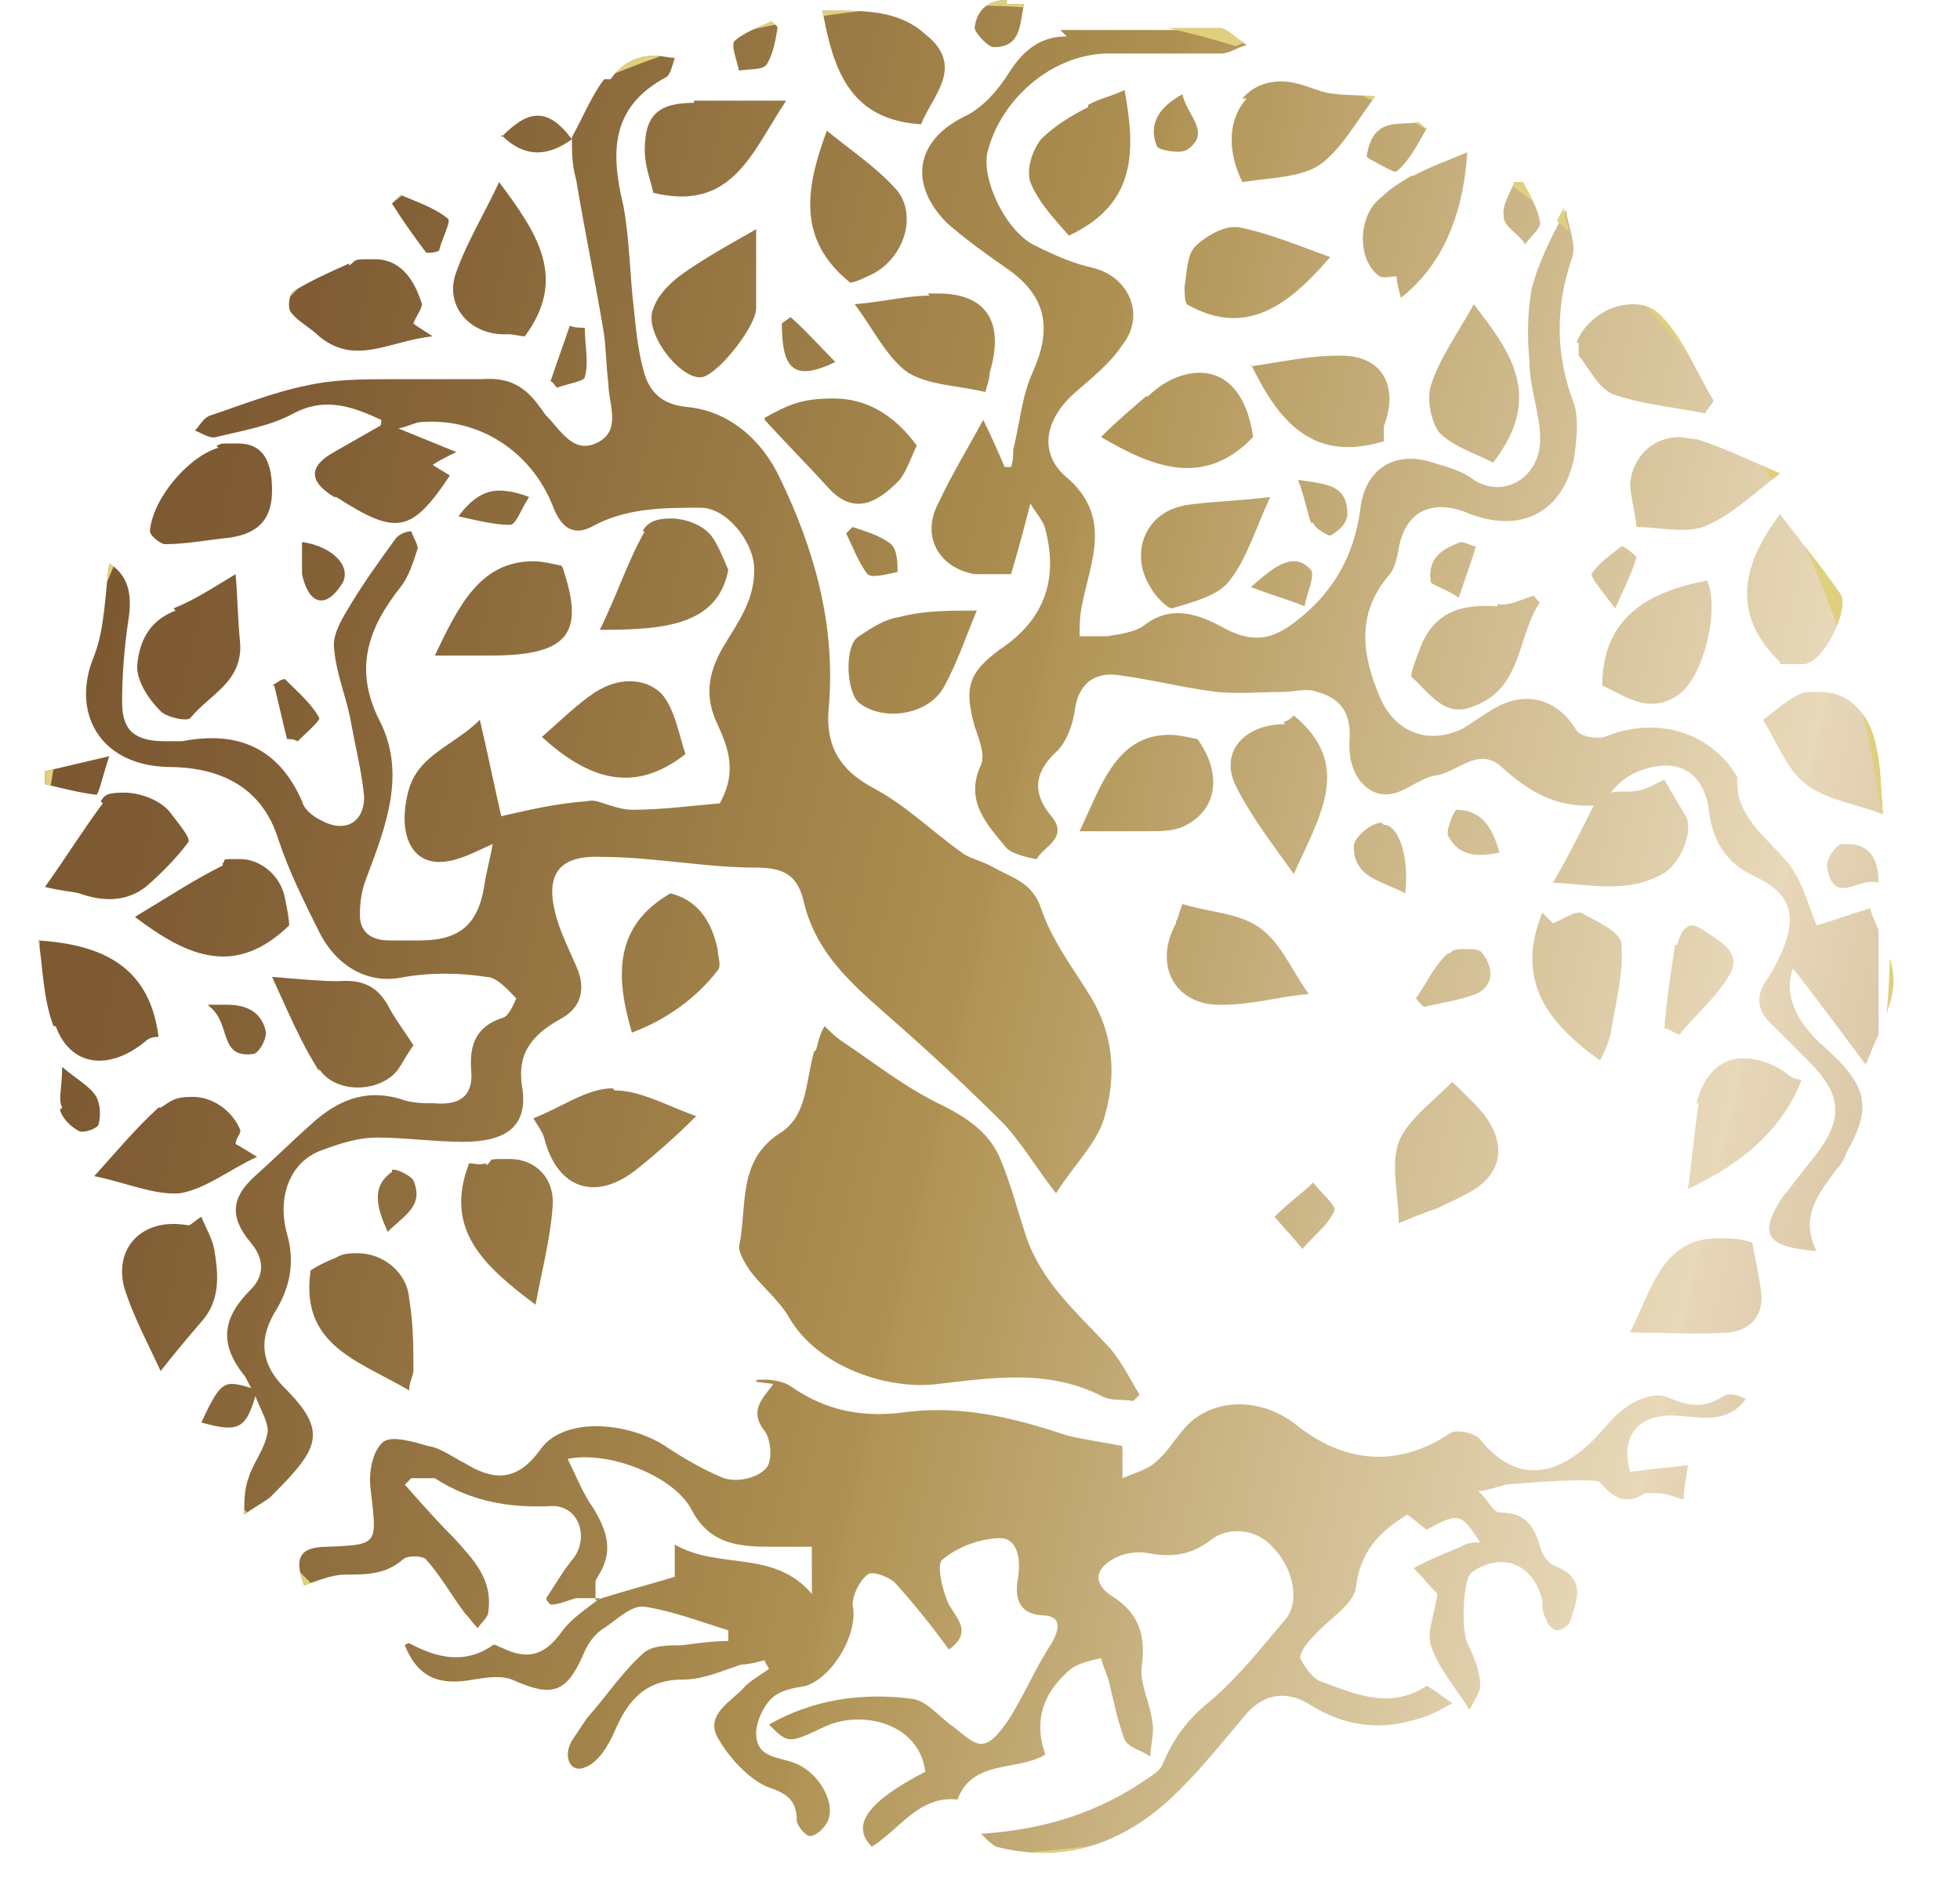 <?xml version="1.0" encoding="UTF-8"?>
<svg id="Ebene_1" xmlns="http://www.w3.org/2000/svg" xmlns:xlink="http://www.w3.org/1999/xlink" version="1.1" viewBox="0 0 91.5 88.3">
  <!-- Generator: Adobe Illustrator 29.2.1, SVG Export Plug-In . SVG Version: 2.1.0 Build 116)  -->
  <defs>
    <style>
      .st0, .st1 {
        fill: none;
      }

      .st2 {
        fill: url(#Unbenannter_Verlauf);
      }

      .st3 {
        clip-path: url(#clippath-1);
      }

      .st1 {
        stroke: #e0d07e;
        stroke-miterlimit: 10;
        stroke-width: 1.1px;
      }

      .st4 {
        clip-path: url(#clippath);
      }
    </style>
    <clipPath id="clippath">
      <path class="st0" d="M9.4,66.4c1.8.5,2.1.3,2.6-1.5-.5-.2-.9-.3-1.2-.3-.5,0-.8.5-1.4,1.8M27.9,73.6c.8-1.2.4-2.2-.2-3.2-.5-.7-.8-1.5-1.2-2.3,1.9-.4,5,.8,5.8,2.4.9,1.7,2.4,1.7,3.9,1.7.6,0,1.1,0,1.7,0v2.2c-1.8-2.1-4.3-1.1-6.4-2.3v1.5c-1.3.4-2.5.7-3.7,1.1,0-.3,0-.7,0-.9M36.1,64.6c-.4.6-1.2,1.2-.4,2.2.3.4.4,1.5,0,1.8-.4.4-1.3.6-1.9.4-1-.4-2-1-2.9-1.6-1.9-1.1-4.7-1.2-5.7.3-1.1,1.5-2.2,1.4-3.5.6-.6-.3-1.1-.7-1.7-.8-.7-.2-1.7-.5-2.1-.2-.5.4-.7,1.4-.6,2.2.3,2.6.4,2.6-2,2.7-1.3,0-1.6.5-1.1,1.8.6-.2,1.3-.5,1.9-.5,1,0,1.9,0,2.7-.7.2-.2.9-.2,1.1,0,.7.8,1.2,1.7,1.8,2.5.2.2.4.5.6.7.2-.3.5-.5.5-.8.2-1.5-.7-2.4-1.6-3.4-.8-.8-1.6-1.7-2.3-2.5.1-.1.2-.2.3-.3.1,0,.2,0,.4,0,.3,0,.5,0,.7,0,1.7,1.1,3.5,1.4,5.5,1.3,1.2,0,1.7,1.4,1,2.4-.5.6-.9,1.3-1.3,1.9,0,.1.1.2.2.3.4,0,.8-.2,1.2-.3.4,0,.7,0,1.1,0-.6.5-1.3.9-1.8,1.6-.8,1.1-1.6,1.3-2.8.7-.1,0-.3-.2-.4-.1-1.3.9-2.6.6-3.9-.1,0,0-.1,0-.2.1.6,1.5,1.6,1.9,3.2,1.6.6-.1,1.3-.2,1.8,0,1.8.8,2.5.7,3.3-1.1.2-.5.5-1,1-1.3.6-.4,1.3-1.1,1.9-1,1.3.2,2.6.7,3.9,1.1,0,.2,0,.3,0,.5-.7,0-1.4.1-2.2.2-.6,0-1.4,0-1.8.4-1,.9-1.7,2-2.6,3-.2.3-.4.6-.6.9-.6.8-.2,1.7.5,1.4.6-.2,1.1-1,1.4-1.7.6-1.4,1.4-2.4,3.2-2.4.9,0,1.8-.4,2.7-.7.3,0,.7-.1,1.1-.2,0,.1.1.2.2.4-.4.3-.8.5-1.1.8-.6.7-1.9,1.3-1.3,2.4.5.9,1.4,1.9,2.3,2.3.9.3,1.4.6,1.4,1.6,0,.2.4.7.6.7.3,0,.6-.3.8-.6.5-.9-.4-2.4-1.5-2.8-.7-.3-1.8-.2-1.8-1.4,0-.5.3-1.2.7-1.6.4-.4,1-.5,1.6-.6,1.3-.4,2.5-2.5,2.2-3.8,0-.4.3-1.1.7-1.4.2-.2,1,.1,1.3.4.9,1,1.7,2,2.5,3.1,1.1-.8.4-1.4,0-2.1-.3-.6-.6-1.9-.3-2.1.7-.6,1.8-1,2.7-1,.8,0,1,1,.8,2-.1.7,0,1.5,1.1,1.6.8,0,1,.4.5,1.3-.8,1.2-1.3,2.5-2.1,3.7-.3.4-.7,1-1.2,1-.4,0-.9-.5-1.3-.8-.6-.4-1.2-1.2-1.9-1.3-2.3-.3-4.6,0-6.7,1.2.9.9.9.9,2.6.1,1.7-.8,4.4-.2,4.7,2.1-2.7,1.4-3.5,2.5-2.5,3.5,1.3-.8,2.2-2.4,4-2.2.7-1.9,2.8-1.3,4.1-2.1-.6-1.7,0-3,1.2-4,.4-.3,1-.4,1.4-.5.1.4.3.8.4,1.2.2.9.4,1.8.7,2.6.2.4.8.5,1.2.8,0-.5.2-1.1.1-1.6-.1-.9-.6-1.8-.5-2.6.2-1.4-.1-2.5-1.4-3.3-.9-.6-.8-1.3.2-1.8.4-.2,1-.3,1.5-.2,1.1.2,2,.1,2.9-.6.9-.7,2.2-.5,2.9.3,1,1,1.3,2.6.6,3.4-1.1,1.3-2.2,2.7-3.5,3.8-1,.8-1.7,1.7-2.2,2.9-.1.3-.4.5-.7.7-2.3,1.6-4.8,2.4-7.8,2.6.3.3.5.5.7.6,3.1.8,5.8-.1,8.1-2.2,1.3-1.2,2.4-2.6,3.5-3.9.9-1.1,2-1.2,3.1-.5,1.6,1,3.3,1.2,5.1.6.4-.1.8-.3,1.5-.7-.6-.4-1.1-.8-1.2-.8-1.7,1.1-3.3.4-4.9-.2-.4-.1-.8-.7-1-1.1,0-.3.3-.7.6-1,.7-.8,1.9-1.5,2-2.3.2-1.7,1.1-2.6,2.4-3.4.3.2.6.5.9.7,1.5-.8,1.6-.8,2.5.6-.3,0-.6,0-.9.2-.7.3-1.5.6-2.2,1,.4.4.8.9,1.1,1.2-.1.9-.5,1.7-.3,2.4.3,1,1.1,1.9,1.8,3,.2-.4.5-.8.5-1.1,0-.7-.3-1.4-.6-2-.3-.7-.2-3,.2-3.3,1.4-1,2.9-.4,3.3,1.3,0,.3,0,.6.2.9,0,.2.3.5.5.5.2,0,.5-.2.6-.4.3-1,.8-2-.7-2.6-.3-.1-.6-.5-.7-.9-.3-1-.7-1.6-1.9-1.6-.3,0-.6-.7-1-1,.4,0,.9-.2,1.3-.3,1.2-.1,2.4-.2,3.5-.2.3,0,.8,0,.9.1.6.7,1.2,1.1,2.1.5.1,0,.4,0,.6,0,.4,0,.8.2,1.2.3,0-.5.1-.9.2-1.6-1,.1-1.9.2-2.7.3-.5-1.8.5-2.8,2.4-2.6,1.1.1,2.2.3,3-.8-.4-.2-.8-.3-1.1-.1-.9.6-1.7.4-2.6,0-.5-.2-1.4.1-1.9.5-.6.4-1,1-1.5,1.5-1.6,1.6-3.5,2.2-5.3,0-.2-.3-1.1-.5-1.4-.3-2.7,1.8-5.2,1.2-7.2-.4-1.4-1.1-3.3-1.3-4.7-.3-.7.5-1.1,1.4-1.8,2-.4.4-.9.5-1.6.8v-1.5c-1-.2-1.8-.3-2.6-.5-2.4-.8-4.8-1.4-7.4-1.1-2,.3-3.8,0-5.5-1.2-.3-.2-.8-.3-1.2-.3s-.4,0-.4.1M15.7,58.7c-.5.2-.9.4-1.2.6-.5,3.5,2.2,4.2,4.6,5.6,0-.4.2-.7.2-.9,0-1.1,0-2.2-.2-3.4-.1-1.2-1.2-2.1-2.4-2.1-.3,0-.7,0-1,.2M76.1,62.2c1.6,0,3.1.1,4.6,0,1-.1,1.7-.8,1.5-2-.1-.8-.3-1.6-.4-2.2-.6-.2-1.1-.2-1.6-.2-2.6,0-3.1,2.4-4.1,4.4M8.8,57.2c-2.1-.4-3.5,1-3,2.9.4,1.3,1.1,2.6,1.7,3.9.7-.9,1.3-1.6,1.9-2.3.9-1,.8-2.2.6-3.4-.1-.5-.4-1-.6-1.5-.2.1-.5.4-.6.4M59.5,56.8c.6.7,1,1.1,1.3,1.5.5-.6,1.2-1.1,1.5-1.8.1-.2-.7-.9-1-1.3-.5.5-1.1.9-1.8,1.6M18.3,54.7c-1,.7-.7,1.7-.2,2.8.8-.8,1.7-1.2,1.2-2.4-.1-.2-.7-.5-.9-.5s0,0-.1,0M22.7,54.3c-.3.1-.6,0-.8,0-1.2,3.1.7,4.8,3.1,6.6.3-1.6.7-3.1.8-4.6.1-1.3-.8-2.2-2-2.2s-.7,0-1.1.3M7.4,51.7c-1.1,1-2,2.1-3,3.2,1.5.3,2.8.9,4,.8,1.2-.2,2.3-1.1,3.6-1.7-.5-.3-.8-.5-1-.6,0-.3.3-.5.2-.7-.4-.9-1.3-1.5-2.2-1.5s-1,.2-1.5.5M28.6,50.8c-1.2,0-2.4.9-3.7,1.4.3.5.4.6.5.9.6,2.4,2.4,3,4.3,1.5,1-.8,1.9-1.6,2.8-2.5-1.4-.5-2.6-1.2-3.8-1.2s0,0,0,0M65.3,53.3c-.4,1.1,0,2.5,0,3.8.7-.3,1.2-.5,1.8-.7.6-.3,1.1-.5,1.6-.8,1.2-.7,1.6-1.8.9-3.1-.4-.7-1-1.2-1.8-2-1,1-2.1,1.8-2.5,2.8M2.8,51.8c.1.4.5.8.9,1,.2.1.8-.1.9-.3.1-.4.1-.9-.1-1.3-.3-.5-.9-.8-1.6-1.4,0,1-.2,1.5,0,1.9M79.3,51.5c-.2,1.3-.3,2.6-.5,4q4.1-1.9,5.3-5.1c-.2,0-.5-.1-.7-.3-.7-.5-1.4-.7-2-.7-1.2,0-1.9.9-2.2,2.1M38,49.1c-.4,1.4-.3,3-1.6,3.8-2,1.3-1.5,3.4-1.9,5.3,0,.3.3.8.5,1.1.6.8,1.4,1.4,1.9,2.3,1.4,2.3,4.7,3.3,6.9,3,2.6-.3,5.2-.7,7.7.6.4.2.9.1,1.4.2,0,0,.2-.2.3-.3-.5-.8-.9-1.7-1.6-2.4-1.4-1.5-3-2.9-3.7-5-.4-1.2-.7-2.4-1.2-3.6-.5-1.2-1.5-1.9-2.7-2.5-1.7-.8-3.2-2-4.7-3-.3-.2-.6-.5-.8-.7-.2.3-.3.7-.4,1.1M9.8,47c1,.8.4,2.4,2,2.2.3,0,.7-.8.6-1.1-.2-.8-.8-1.2-1.8-1.2s-.6,0-.9,0M14.9,49.9c.8,1.2,2.9,1.1,3.7,0,.2-.3.4-.7.7-1.1-.3-.5-.7-1-1.1-1.7-.5-1-1.2-1.4-2.4-1.3-.9,0-1.8-.1-3.1-.2.7,1.5,1.3,3,2.2,4.4M67.6,44.5c-.6.5-1,1.4-1.5,2.1.1.1.2.3.4.4.8-.2,1.6-.3,2.4-.6.9-.4.8-1.3.3-1.9-.1-.2-.5-.2-.8-.2s-.6,0-.7.2M2.6,47.9c.7,1.9,2.5,2.1,4.2.7.2-.2.5-.2.6-.2-.4-3.2-2.5-4.3-5.6-4.5.2,1.2.2,2.7.7,4M78.2,44.1c-.2,1.3-.4,2.6-.5,3.9.2,0,.4.2.7.3.8-1,1.8-1.8,2.4-2.9.5-1-.6-1.5-1.3-2-.2-.1-.3-.2-.5-.2-.4,0-.6.5-.7.9M72.5,43.1c0,0-.3-.3-.5-.5-1.3,3.2.3,5.2,2.7,6.9.2-.4.4-.8.5-1.3.2-1.3.6-2.7.5-4.1,0-.6-1.2-1.1-1.9-1.5,0,0,0,0-.1,0-.3,0-.7.3-1.2.5M54.9,43.1c-1.1,2,0,3.9,2.2,3.8,1.4,0,2.7-.4,4-.5-.8-1.1-1.3-2.4-2.3-3.1-1-.7-2.3-.7-3.6-1.1-.2.5-.2.7-.3.8M29.5,48.2c1.6-.6,3-1.6,4-2.9.2-.2,0-.7,0-1-.3-1.4-1-2.3-2.2-2.6-2.6,1.5-2.6,3.8-1.8,6.5M10.4,40.4c-1.4.7-2.6,1.5-4.1,2.4,2.5,1.9,4.7,2.8,7.2.4,0-.3-.1-.8-.2-1.3-.2-1-1.1-1.8-2.1-1.8s-.6,0-.8.2M86,39.4c-.3,0-.8.8-.7,1.1.2,1.2.8,1,1.4.8.3-.1.7-.2,1-.1,0-1.3-.6-1.8-1.4-1.8s-.2,0-.2,0M64.5,38.4c-.5,0-1.3.7-1.3,1.1,0,1.5,1.3,1.6,2.4,2.2.2-1.7-.3-3.2-1-3.2s0,0,0,0M68,37.8c-.1,0-.5.9-.4,1.2.5,1,1.4,1,2.4.8-.3-1.1-.8-2-2-2s0,0,0,0M4.8,37.5c-.9,1.2-1.7,2.5-2.7,3.9.8.2,1.2.2,1.6.3,1.1.4,2.2.4,3.1-.3.7-.6,1.4-1.3,2-2.1.1-.2-.5-.9-.8-1.3-.4-.6-1.4-1-2.2-1s-.9.1-1.1.4M2.1,35.9c0,.2,0,.4,0,.7.8.2,1.6.4,2.4.5.1,0,.3-.9.6-1.8-1.3.3-2.1.5-3,.7M50.4,38.8c1.2,0,2.2,0,3.2,0,.6,0,1.3,0,1.8-.3,1.5-.8,1.6-2.5.5-4-.5-.1-.9-.2-1.3-.2-2.5,0-3.2,2.4-4.2,4.5M60,33.8c-1.9,0-3.1,1.3-2.3,2.9.7,1.4,1.7,2.7,2.7,4.1,1.2-2.7,2.8-5.1,0-7.4,0,0-.3.3-.5.3M84.3,32.3c-.7.2-1.3.8-2,1.3.7,1.1,1.1,2.3,2,3,.9.7,2.2.9,3.6,1.4-.1-1.3-.1-2.2-.3-3.1-.3-1.6-1.3-2.6-2.6-2.6s-.5,0-.7.1M27.8,32.3c-.9.6-1.7,1.4-2.5,2.1,2.3,2.1,4.4,2.6,6.7.8-.3-.9-.5-2.1-1.1-2.8-.4-.4-.9-.6-1.5-.6s-1.1.2-1.6.5M12.8,32c.2.8.4,1.7.6,2.5.2,0,.3,0,.5.1.4-.4,1.1-1,1-1.1-.4-.7-1-1.2-1.6-1.8-.2,0-.4.2-.6.3M42,28.8c-.7.1-1.3.5-1.9.9-.7.4-.6,2.6,0,3.1,1.1.9,3.3.6,4-.8.6-1.1,1-2.3,1.5-3.5-1.3,0-2.5,0-3.6.3M69.9,28.3c-1.6-.1-2.8.2-3.5,1.7-.2.5-.6,1.5-.5,1.6.8.7,1.5,1.9,2.8,1.4,2.4-.8,2.1-3.3,3.2-4.9-.1,0-.2-.2-.3-.3-.6.2-1.2.5-1.7.4M74.8,32c1.1.5,2.2,1.4,3.6.4,1.1-.8,1.9-3.9,1.3-5.3-2.7.5-4.9,1.7-4.9,4.9M8.2,28.5c-1.3.5-1.7,1.5-1.8,2.6,0,.7.5,1.5,1.1,2.1.3.3,1.3.5,1.4.3.9-1.1,2.5-1.7,2.3-3.6-.1-1-.1-1.9-.2-3.1-1,.6-1.9,1.2-2.9,1.6M20.2,30.6c1,0,1.8,0,2.7,0,3.6,0,4.4-1,3.4-4,0-.1-.1-.2-.1-.2-.5-.1-.9-.2-1.3-.2-2.5,0-3.5,2.1-4.6,4.4M58.4,27.4c1,.4,1.8.6,2.5.9.1-.6.5-1.4.3-1.7-.3-.3-.5-.4-.8-.4-.6,0-1.2.5-2,1.2M75.7,25.5c-.5.4-1.1.8-1.4,1.3,0,.2.5.8,1.1,1.6.5-1.1.8-1.7,1-2.4,0,0-.5-.5-.7-.5s0,0,0,0M68.2,25.3c-.8.3-1.6.7-1.4,1.9.3.2.7.3,1.3.7.3-.9.6-1.7.8-2.4-.2,0-.5-.2-.7-.2s0,0-.1,0M14.1,26.8c.3,1.4,1.1,1.7,1.9.4.4-.8-.5-1.7-1.9-1.9,0,.6,0,1.1,0,1.5M39.5,24.9c.3.6.6,1.4,1,1.9.2.2.9,0,1.4-.1,0-.4,0-1-.3-1.3-.5-.4-1.2-.6-1.8-.8-.1.1-.2.2-.3.3M30.1,24.8c-.8,1.4-1.3,3-2.1,4.6,3,0,5.5-.2,6-2.8-.3-.7-.5-1.2-.8-1.6-.4-.5-1.2-.8-1.9-.8s-1.1.2-1.3.6M83.1,31c.2,0,.4,0,.6,0,.2,0,.3,0,.5,0,.9,0,2.2-2.6,1.7-3.3-.9-1.3-1.9-2.5-2.8-3.7-1.9,2.5-2.2,4.8,0,6.9M55.3,23.6c-1.8.3-2.6,2.2-1.6,3.8.2.4.8,1,1,1,1-.3,2.2-.6,2.7-1.3.8-1,1.2-2.4,1.9-3.9-1.6.2-2.8.2-4.1.4M21.4,24.1c.9.2,1.7.4,2.4.4.3,0,.5-.7.9-1.3-.5-.2-1-.3-1.4-.3-.7,0-1.3.4-1.9,1.2M61.3,24.4c.1.3.7.6.8.6.4-.2.8-.6.8-1,0-1.4-1-1.4-2.3-1.6.3.8.4,1.4.6,2M10.2,20.9c-1.4.4-3.1,2.4-3.2,3.9,0,.2.5.6.7.6,1,0,2-.2,3-.3,1.4-.2,2-.9,2-2.2,0-1.5-.5-2.2-1.6-2.2s-.6,0-1,.1M64.6,20.6h0M76.1,22.5c0,.6.2,1.2.3,2.1,1,0,2.2.3,3.1,0,1.3-.5,2.4-1.6,3.6-2.5-1.4-.6-2.6-1.2-3.9-1.6-.3,0-.6-.1-.8-.1-1.2,0-2.2.9-2.3,2.2M35.7,19.6c1,1.1,2,2.1,3,3.2,1.2,1.3,2.3.6,3.2-.3.4-.4.6-1.1.9-1.7-1.1-1.5-2.4-2.2-3.9-2.2s-2.1.3-3.2.9M53.5,18.5c-.7.6-1.4,1.2-2.1,1.9,2.4,1.4,4.8,2.4,7.1,0-.3-2.1-1.3-3-2.5-3-.8,0-1.7.4-2.4,1.1M58.4,17c1.3,2.7,2.9,4.6,6.2,3.6,0,0,0-.2,0-.3,0-.1,0-.3,0-.4.7-1.8,0-3.3-2-3.3,0,0,0,0-.1,0-1.4,0-2.7.3-4.1.5M25.7,17.8c.1,0,.2.2.3.3.5-.2,1.3-.3,1.3-.5.2-.7,0-1.5,0-2.3-.2,0-.5,0-.7-.1-.3.9-.6,1.7-.9,2.6M36.5,15.1c0,2.2.6,2.7,2.5,1.8-.8-.8-1.4-1.5-2.1-2.1-.1.1-.3.2-.4.3M66.8,18c-.2.6,0,1.7.4,2.2.7.7,1.8,1,2.5,1.4,2.4-3.1.8-5.2-.9-7.4-.7,1.3-1.6,2.5-2,3.8M73.7,16c0,.2,0,.5,0,.6.5.6.9,1.5,1.6,1.8,1.4.5,2.9.6,4.3.9.1-.2.3-.4.4-.6-.8-1.3-1.4-2.9-2.5-4-.4-.4-.8-.5-1.3-.5-1,0-2.2.7-2.6,1.8M43.4,13.8c-1.1,0-2.2.3-3.5.4.9,1.2,1.5,2.5,2.5,3.2,1,.6,2.4.6,3.6.9.1-.4.2-.6.2-.9.7-2.3-.1-3.7-2.4-3.7s-.3,0-.5,0M16.3,12.3c-.9.4-1.8.8-2.6,1.3-.2.1-.3.8-.1,1,.3.4.9.7,1.3,1.1,1.7,1.4,3.3.2,5.3,0-.6-.4-.8-.5-.9-.6.1-.3.4-.7.4-.9-.4-1.3-1.1-2.1-2.2-2.1s-.8,0-1.2.3M31.7,12.9c-.5.4-1,.9-1.2,1.5-.5,1.1,1.3,3.4,2.3,3.2.8-.2,2.5-2.4,2.5-3.2,0-1.2,0-2.3,0-3.7-1.4.8-2.5,1.4-3.6,2.2M55.8,11.5c-.4.4-.4,1.3-.5,1.9,0,.3,0,.6.1.8,2.8,1.6,4.8,0,6.7-2.2-1.4-.5-2.8-1.1-4.3-1.4,0,0-.1,0-.2,0-.6,0-1.4.5-1.8.9M18.3,9.5c.5.8,1,1.5,1.6,2.3.2,0,.4,0,.6-.1.1-.5.6-1.4.4-1.5-.6-.5-1.5-.8-2.2-1.1-.1.1-.3.3-.4.4M21.3,12.7c-.6,1.6.7,3,2.4,2.9.3,0,.6.1.8.1,2-2.7.6-4.8-1.2-7.2-.7,1.5-1.5,2.8-2,4.2M70.7,8.5c-.2.5-.6,1.1-.5,1.6,0,.5.7.8,1,1.3.2-.3.7-.7.7-1-.1-.7-.5-1.3-.8-1.9-.1,0-.2,0-.4,0M65.9,8.2c-.5.3-1,.6-1.4,1-1.1.8-1.2,2.9-.1,3.7.2.1.5,0,.8,0,0,.3.1.6.2,1q2.8-2.2,3.1-6.8c-.9.4-1.8.7-2.5,1.1M39.6,13.2c.2,0,.5-.1.9-.3,1.7-.7,2.4-2.9,1.3-4.1-.9-1-2.1-1.8-3.2-2.7-1,2.7-1.4,5.1,1.1,7.1M63.9,7.4c.4.2,1.2.7,1.3.6.6-.5,1-1.3,1.4-2-.1,0-.2-.2-.4-.3-.9.2-2.1-.3-2.4,1.6M23.4,6.3c1.1,1.1,2.2,1,3.3.2-.6-.8-1.1-1.1-1.6-1.1s-1,.3-1.7,1M32.4,4.8c-1.7,0-2.3.6-2.3,2.2,0,.8.3,1.5.4,2,3.7.9,4.6-1.9,6.2-4.3-.9,0-1.8,0-2.7,0s-1.1,0-1.6,0M54,6.8c0,.2,1.1.4,1.4.2,1.2-.8,0-1.6-.2-2.6-1.1.6-1.6,1.4-1.2,2.4M50.8,5c-.8.4-1.6.9-2.2,1.5-.4.5-.7,1.4-.5,2,.4,1,1.2,1.8,1.8,2.5,3.2-1.5,3.1-4,2.6-6.8-.6.3-1.2.4-1.7.7M58.2,4.6c-.9,1-.9,2.5-.2,3.9,1.2-.2,2.7-.2,3.6-.8,1-.7,1.7-2,2.6-3.2-1-.1-1.9,0-2.7-.3-.6-.2-1.1-.4-1.7-.4s-1.3.2-1.8.8M28.2,3.7c-.6.8-1,1.8-1.5,2.7,0,0,0,0,0,0,0,0,0,0,0,0,0,0,0,0,0,0,0,.7,0,1.3.2,2,.4,2.4.9,4.8,1.3,7.2.1.8.1,1.5.2,2.3,0,.9.6,2.1-.4,2.7-1.2.7-1.8-.5-2.5-1.2-.1-.1-.2-.3-.3-.4-.7-1-1.5-1.4-2.7-1.3-.8,0-1.6,0-2.4,0-.6,0-1.2,0-1.8,0-1.3,0-2.7,0-4,.3-1.5.3-3,.9-4.5,1.4-.3.1-.5.5-.7.7.3.1.7.4,1,.3,1.2-.3,2.5-.5,3.6-1.1,1.5-.8,2.8-.3,4.1.3,0,.1,0,.3-.1.3-.7.4-1.4.8-2.1,1.2q-1.8,1,0,2.1s0,0,.1,0c2.8,1.8,3.5,1.7,5.3-1-.3-.2-.5-.3-.8-.5.3-.2.5-.3,1.1-.6-1-.4-1.7-.7-2.7-1.1.5-.1.8-.3,1.1-.3,2.7-.2,5.1,1.4,6.1,3.9.3.8.8,1.5,1.8,1,1.6-.9,3.4-.9,5.1-.9,1.2,0,2.4,1.5,2.5,2.7.1,1.6-.8,2.7-1.5,3.9-.6,1.1-.8,2.1-.3,3.3.5,1.1,1.1,2.3.2,3.9-1.2.1-2.7.3-4.1.3-.3,0-.7-.1-1-.2-.4-.1-.7-.3-1.1-.2-1.4.1-2.7.4-4,.7-.3-1.3-.6-2.8-1-4.5-1.2,1.2-2.8,1.6-3.3,3.2-.6,2.1.1,3.7,1.8,3.4.7-.1,1.4-.5,2.1-.8-.1.6-.3,1.3-.4,2-.3,1.8-1.2,2.5-3,2.5-.5,0-.9,0-1.4,0-.9,0-1.4-.4-1.4-1.2,0-.6.1-1.2.3-1.7.9-2.4,1.9-4.9.6-7.4-1.2-2.4-.5-4.3,1-6.2.4-.5.6-1.2.8-1.8,0-.2-.2-.5-.3-.8-.2,0-.5.1-.7.3-.8,1.1-1.6,2.2-2.3,3.4-.3.5-.7,1.2-.6,1.8.1,1.2.6,2.3.8,3.5.2,1.1.5,2.3.6,3.4,0,1.2-.9,1.7-2,1.1-.4-.2-.8-.5-.9-.9-1.1-2.5-3-3.3-5.6-2.8-.2,0-.3,0-.5,0-.1,0-.2,0-.3,0-1.4,0-2-.5-2-1.8,0-1.3.1-2.6.3-3.9.2-1.3-.1-2.1-.9-2.6-.2,1.4-.2,3-.7,4.3-1.1,2.6.2,5.1,3.4,5.2,2.3,0,4.4.8,5.2,3.4.5,1.5,1.2,2.9,1.9,4.3.8,1.6,2.3,2.5,4,2.1,1.2-.2,2.5-.2,3.8,0,.5,0,1,.6,1.4,1,0,0-.3.8-.6.9-1.3.4-1.6,1.3-1.5,2.5.1,1.2-.6,1.6-1.7,1.5-.5,0-1.1,0-1.6-.2-1.7-.5-3,.1-4.2,1.2-.9.8-1.7,1.6-2.6,2.4-1.1,1-1.2,1.9-.2,3.1.6.7.7,1.5,0,2.2-1.3,1.3-1.5,2.5-.3,4,.2.3.3.6.5.9h0s0,0,0,0c0,0,0,0,0,0,.2.6.6,1.2.6,1.7-.1.8-.7,1.5-.9,2.2-.2.5-.2,1.2-.2,1.7.4-.3.8-.5,1.2-.8,0,0,.1-.1.2-.2,2.1-2.1,2.5-2.9.5-4.9-1-1-1.3-2.1-.5-3.5.7-1.1,1-2.3.6-3.7-.5-1.8.2-3.4,1.6-3.9.8-.3,1.7-.6,2.6-.6,1.3,0,2.7.2,4,.2,2,0,3-.7,2.8-2.4-.3-1.6.3-2.5,1.7-3.3,1-.5,1.3-1.4.8-2.5-.3-.7-.7-1.5-.9-2.2-.6-2,0-3,2.1-2.9,2.4,0,4.8.5,7.2.5,1.2,0,1.9.3,2.2,1.5.6,2.7,2.6,4.2,4.5,5.9,1.7,1.5,3.3,3,4.9,4.6.9,1,1.6,2.2,2.4,3.2.8-1.3,2-2.4,2.3-3.7.5-1.8.4-3.7-.7-5.5-.8-1.3-1.8-2.6-2.3-4.1-.4-1.2-1.3-1.4-2.2-1.9-.5-.3-1.1-.4-1.5-.7-1.4-1-2.6-2.2-4.1-3-1.7-.9-2.3-2.1-2.1-3.9.3-3.8-.7-7.3-2.3-10.6-.8-1.7-2.3-3.1-4.3-3.3-1.1-.1-1.7-.6-2-1.5-.3-1-.4-2-.5-3-.2-1.6-.2-3.3-.5-4.9-.6-2.5-.6-4.6,2-6,.2-.1.3-.6.4-.9-.3,0-.6-.1-.9-.1-.9,0-1.6.4-2.1,1.1M49.8,1.7c-1.2,0-2,.6-2.7,1.7-.5.8-1.2,1.6-2,2-2.5,1.2-2.6,3.3-.9,5,.9.8,1.9,1.5,2.9,2.2,1.8,1.3,2,2.8,1.1,4.8-.5,1.1-.6,2.4-.9,3.6,0,.3,0,.5-.1.8,0,0-.2,0-.3,0-.3-.7-.6-1.4-1-2.2-.7,1.3-1.5,2.6-2.1,3.9-.8,1.5,0,3,1.7,3.3.5,0,1.1,0,1.7,0,.3-1,.6-2.1.9-3.3.3.5.6.8.7,1.2.6,2.3,0,4.2-2.1,5.6-1.5,1.1-1.7,1.8-1.2,3.6.2.6.5,1.3.3,1.8-.8,1.7.3,2.8,1.2,3.9.3.3,1.3.5,1.4.5.3-.6,1.6-1,.6-2.1-.7-.9-.8-1.8.2-2.8.6-.5.9-1.4,1-2.2.2-1.1.9-1.6,1.9-1.5,1.6.2,3.1.6,4.7.8,1,.1,2.1,0,3.1,0,.5,0,1.1-.2,1.6,0,1.1.3,1.6,1,1.5,2.3-.1,1.7,1,2.8,2.2,2.4.6-.2,1.2-.7,1.8-.8,1-.1,2-1.4,3.1-.4,1.2,1.1,2.5,1.9,4.3,1.8-.6,1.2-1.2,2.4-1.9,3.6,1.8.1,3.5.5,5.1-.4.8-.4,1.5-2,1.1-2.7-.3-.5-.6-1-1-1.7-.3.1-.7.4-1.2.5-.4.1-.9,0-1.3.1.4-.5.8-.8,1.3-1,1.8-.7,3.1,0,3.3,2,.2,1.3.8,2.3,2.1,2.9,1.7.8,2,1.8,1.3,3.5-.2.4-.4.9-.7,1.3-.5.7-.5,1.3,0,1.9.6.6,1.3,1.3,1.9,1.9,1.6,1.6,1.7,2.7.3,4.5-.5.6-1,1.3-1.5,1.9-1.1,1.7-.8,2.3,1.6,2.5-.8-1.6.1-2.7,1-3.9.2-.2.3-.4.4-.7,1.2-2.1,1-3.1-1-4.9-1.5-1.3-1.9-2.6-1.5-3.7,1.1,1.4,2.2,2.9,3.4,4.5.2-.5.4-1,.6-1.4v-4.9c-.2-.4-.3-.7-.4-1-1,.3-1.8.6-2.5.8-.4-1-.7-2.2-1.4-3-1-1.2-2.4-2.1-2.3-3.9,0-.1-.2-.3-.3-.5-1.4-1.8-3.7-2.3-5.9-1.4-.3.1-1.1,0-1.3-.3-.9-1.5-2.4-1.9-3.9-1-.5.3-.9.6-1.4.9-1.6.8-3.2.2-3.9-1.5-.8-1.9-1.1-3.8.4-5.6.3-.3.4-.8.5-1.3.3-1.7,1.5-2.3,3.1-1.7,2.6,1.1,4.6,0,5.1-2.6.1-.8.2-1.7,0-2.4-.9-2.3-.9-4.6-.1-6.9.2-.6-.2-1.5-.3-2.2-.7,1.3-1.3,2.5-1.6,3.7-.2,1.1-.2,2.3-.1,3.4,0,1.2.5,2.4.5,3.6,0,1.8-1.7,2.8-3.1,1.9-.5-.4-1.2-.6-1.9-.8-1.8-.6-3.2.3-3.4,2.2-.3,2.2-1.3,3.9-3,5.2-.9.7-1.8,1.1-3.2.4-1.1-.6-2.5-1.3-3.9-.2-.4.3-1.1.4-1.7.5-.4,0-.9,0-1.3,0,0-.5,0-.9.1-1.4.4-2.1,1.5-4.2-.8-6.1-1.2-1.1-.9-2.6.4-3.8.8-.7,1.7-1.4,2.3-2.3,1.1-1.4.3-3.2-1.4-3.6-.9-.2-1.8-.6-2.6-1-1.4-.6-2.6-3.1-2.3-4.4.6-2.4,2.9-4.5,5.5-4.6,1,0,2,0,3,0,.8,0,1.6,0,2.4,0,.4,0,.8-.3,1.2-.4-.4-.2-.7-.6-1.1-.7-1.1,0-2.1,0-3.2,0s-3,0-4.4,0M34.3,1.9c-.2.2.1.9.2,1.4.4-.1,1.1,0,1.3-.3.3-.5.4-1.1.5-1.7,0-.1-.2-.2-.3-.3-.6.3-1.3.5-1.8,1M38.4.5c.5,2.8,1.3,5.1,4.6,5.3.5-1.3,2.1-2.7.2-4.2-1.1-1-2.5-1.1-3.9-1.1s-.6,0-1,0M47,0c-.8,0-1.4.4-1.5,1.3,0,.2.6.9.9.9,1.3,0,1.2-1.1,1.4-2-.3,0-.5,0-.8,0h0Z"/>
    </clipPath>
    <linearGradient id="Unbenannter_Verlauf" data-name="Unbenannter Verlauf" x1="-27.5" y1="111.1" x2="-26.5" y2="111.1" gradientTransform="translate(-20126.9 4965.6) rotate(90) scale(181.6 -181.6)" gradientUnits="userSpaceOnUse">
      <stop offset="0" stop-color="#461e18"/>
      <stop offset="0" stop-color="#461e18"/>
      <stop offset="0" stop-color="#6f4a28"/>
      <stop offset=".2" stop-color="#805d34"/>
      <stop offset=".4" stop-color="#ae9152"/>
      <stop offset=".4" stop-color="#b09354"/>
      <stop offset=".5" stop-color="#cdb88a"/>
      <stop offset=".6" stop-color="#e8d9ba"/>
      <stop offset=".6" stop-color="#e7d7b8"/>
      <stop offset=".8" stop-color="#a0815d"/>
      <stop offset="1" stop-color="#895630"/>
      <stop offset="1" stop-color="#895630"/>
    </linearGradient>
    <clipPath id="clippath-1">
      <path class="st0" d="M9.4,66.4c1.8.5,2.1.3,2.6-1.5-.5-.2-.9-.3-1.2-.3-.5,0-.8.5-1.4,1.8M27.9,73.6c.8-1.2.4-2.2-.2-3.2-.5-.7-.8-1.5-1.2-2.3,1.9-.4,5,.8,5.8,2.4.9,1.7,2.4,1.7,3.9,1.7.6,0,1.1,0,1.7,0v2.2c-1.8-2.1-4.3-1.1-6.4-2.3v1.5c-1.3.4-2.5.7-3.7,1.1,0-.3,0-.7,0-.9M36.1,64.6c-.4.6-1.2,1.2-.4,2.2.3.4.4,1.5,0,1.8-.4.4-1.3.6-1.9.4-1-.4-2-1-2.9-1.6-1.9-1.1-4.7-1.2-5.7.3-1.1,1.5-2.2,1.4-3.5.6-.6-.3-1.1-.7-1.7-.8-.7-.2-1.7-.5-2.1-.2-.5.4-.7,1.4-.6,2.2.3,2.6.4,2.6-2,2.7-1.3,0-1.6.5-1.1,1.8.6-.2,1.3-.5,1.9-.5,1,0,1.9,0,2.7-.7.2-.2.9-.2,1.1,0,.7.8,1.2,1.7,1.8,2.5.2.2.4.5.6.7.2-.3.5-.5.5-.8.2-1.5-.7-2.4-1.6-3.4-.8-.8-1.6-1.7-2.3-2.5.1-.1.2-.2.3-.3.1,0,.2,0,.4,0,.3,0,.5,0,.7,0,1.7,1.1,3.5,1.4,5.5,1.3,1.2,0,1.7,1.4,1,2.4-.5.6-.9,1.3-1.3,1.9,0,.1.1.2.2.3.4,0,.8-.2,1.2-.3.4,0,.7,0,1.1,0-.6.5-1.3.9-1.8,1.6-.8,1.1-1.6,1.3-2.8.7-.1,0-.3-.2-.4-.1-1.3.9-2.6.6-3.9-.1,0,0-.1,0-.2.1.6,1.5,1.6,1.9,3.2,1.6.6-.1,1.3-.2,1.8,0,1.8.8,2.5.7,3.3-1.1.2-.5.5-1,1-1.3.6-.4,1.3-1.1,1.9-1,1.3.2,2.6.7,3.9,1.1,0,.2,0,.3,0,.5-.7,0-1.4.1-2.2.2-.6,0-1.4,0-1.8.4-1,.9-1.7,2-2.6,3-.2.3-.4.6-.6.9-.6.8-.2,1.7.5,1.4.6-.2,1.1-1,1.4-1.7.6-1.4,1.4-2.4,3.2-2.4.9,0,1.8-.4,2.7-.7.3,0,.7-.1,1.1-.2,0,.1.1.2.2.4-.4.3-.8.5-1.1.8-.6.7-1.9,1.3-1.3,2.4.5.9,1.4,1.9,2.3,2.3.9.3,1.4.6,1.4,1.6,0,.2.4.7.6.7.3,0,.6-.3.8-.6.5-.9-.4-2.4-1.5-2.8-.7-.3-1.8-.2-1.8-1.4,0-.5.3-1.2.7-1.6.4-.4,1-.5,1.6-.6,1.3-.4,2.5-2.5,2.2-3.8,0-.4.3-1.1.7-1.4.2-.2,1,.1,1.3.4.9,1,1.7,2,2.5,3.1,1.1-.8.4-1.4,0-2.1-.3-.6-.6-1.9-.3-2.1.7-.6,1.8-1,2.7-1,.8,0,1,1,.8,2-.1.7,0,1.5,1.1,1.6.8,0,1,.4.5,1.3-.8,1.2-1.3,2.5-2.1,3.7-.3.4-.7,1-1.2,1-.4,0-.9-.5-1.3-.8-.6-.4-1.2-1.2-1.9-1.3-2.3-.3-4.6,0-6.7,1.2.9.9.9.9,2.6.1,1.7-.8,4.4-.2,4.7,2.1-2.7,1.4-3.5,2.5-2.5,3.5,1.3-.8,2.2-2.4,4-2.2.7-1.9,2.8-1.3,4.1-2.1-.6-1.7,0-3,1.2-4,.4-.3,1-.4,1.4-.5.1.4.3.8.4,1.2.2.9.4,1.8.7,2.6.2.4.8.5,1.2.8,0-.5.2-1.1.1-1.6-.1-.9-.6-1.8-.5-2.6.2-1.4-.1-2.5-1.4-3.3-.9-.6-.8-1.3.2-1.8.4-.2,1-.3,1.5-.2,1.1.2,2,.1,2.9-.6.9-.7,2.2-.5,2.9.3,1,1,1.3,2.6.6,3.4-1.1,1.3-2.2,2.7-3.5,3.8-1,.8-1.7,1.7-2.2,2.9-.1.3-.4.5-.7.7-2.3,1.6-4.8,2.4-7.8,2.6.3.3.5.5.7.6,3.1.8,5.8-.1,8.1-2.2,1.3-1.2,2.4-2.6,3.5-3.9.9-1.1,2-1.2,3.1-.5,1.6,1,3.3,1.2,5.1.6.4-.1.8-.3,1.5-.7-.6-.4-1.1-.8-1.2-.8-1.7,1.1-3.3.4-4.9-.2-.4-.1-.8-.7-1-1.1,0-.3.3-.7.6-1,.7-.8,1.9-1.5,2-2.3.2-1.7,1.1-2.6,2.4-3.4.3.2.6.5.9.7,1.5-.8,1.6-.8,2.5.6-.3,0-.6,0-.9.2-.7.3-1.5.6-2.2,1,.4.4.8.9,1.1,1.2-.1.9-.5,1.7-.3,2.4.3,1,1.1,1.9,1.8,3,.2-.4.5-.8.5-1.1,0-.7-.3-1.4-.6-2-.3-.7-.2-3,.2-3.3,1.4-1,2.9-.4,3.3,1.3,0,.3,0,.6.2.9,0,.2.3.5.5.5.2,0,.5-.2.6-.4.3-1,.8-2-.7-2.6-.3-.1-.6-.5-.7-.9-.3-1-.7-1.6-1.9-1.6-.3,0-.6-.7-1-1,.4,0,.9-.2,1.3-.3,1.2-.1,2.4-.2,3.5-.2.3,0,.8,0,.9.1.6.7,1.2,1.1,2.1.5.1,0,.4,0,.6,0,.4,0,.8.2,1.2.3,0-.5.1-.9.2-1.6-1,.1-1.9.2-2.7.3-.5-1.8.5-2.8,2.4-2.6,1.1.1,2.2.3,3-.8-.4-.2-.8-.3-1.1-.1-.9.6-1.7.4-2.6,0-.5-.2-1.4.1-1.9.5-.6.4-1,1-1.5,1.5-1.6,1.6-3.5,2.2-5.3,0-.2-.3-1.1-.5-1.4-.3-2.7,1.8-5.2,1.2-7.2-.4-1.4-1.1-3.3-1.3-4.7-.3-.7.5-1.1,1.4-1.8,2-.4.4-.9.5-1.6.8v-1.5c-1-.2-1.8-.3-2.6-.5-2.4-.8-4.8-1.4-7.4-1.1-2,.3-3.8,0-5.5-1.2-.3-.2-.8-.3-1.2-.3s-.4,0-.4.1M15.7,58.7c-.5.2-.9.4-1.2.6-.5,3.5,2.2,4.2,4.6,5.6,0-.4.2-.7.2-.9,0-1.1,0-2.2-.2-3.4-.1-1.2-1.2-2.1-2.4-2.1s-.7,0-1,.2M76.1,62.2c1.6,0,3.1.1,4.6,0,1-.1,1.7-.8,1.5-2-.1-.8-.3-1.6-.4-2.2-.6-.2-1.1-.2-1.6-.2-2.6,0-3.1,2.4-4.1,4.4M8.8,57.2c-2.1-.4-3.5,1-3,2.9.4,1.3,1.1,2.6,1.7,3.9.7-.9,1.3-1.6,1.9-2.3.9-1,.8-2.2.6-3.4-.1-.5-.4-1-.6-1.5-.2.1-.5.4-.6.4M59.5,56.8c.6.7,1,1.1,1.3,1.5.5-.6,1.2-1.1,1.5-1.8.1-.2-.7-.9-1-1.3-.5.5-1.1.9-1.8,1.6M18.3,54.7c-1,.7-.7,1.7-.2,2.8.8-.8,1.7-1.2,1.2-2.4-.1-.2-.7-.5-.9-.5s0,0-.1,0M22.7,54.3c-.3.1-.6,0-.8,0-1.2,3.1.7,4.8,3.1,6.6.3-1.6.7-3.1.8-4.6.1-1.3-.8-2.2-2-2.2s-.7,0-1.1.3M7.4,51.7c-1.1,1-2,2.1-3,3.2,1.5.3,2.8.9,4,.8,1.2-.2,2.3-1.1,3.6-1.7-.5-.3-.8-.5-1-.6,0-.3.3-.5.2-.7-.4-.9-1.3-1.5-2.2-1.5s-1,.2-1.5.5M28.6,50.8c-1.2,0-2.4.9-3.7,1.4.3.5.4.6.5.9.6,2.4,2.4,3,4.3,1.5,1-.8,1.9-1.6,2.8-2.5-1.4-.5-2.6-1.2-3.8-1.2h0M65.3,53.3c-.4,1.1,0,2.5,0,3.8.7-.3,1.2-.5,1.8-.7.6-.3,1.1-.5,1.6-.8,1.2-.7,1.6-1.8.9-3.1-.4-.7-1-1.2-1.8-2-1,1-2.1,1.8-2.5,2.8M2.8,51.8c.1.4.5.8.9,1,.2.1.8-.1.9-.3.1-.4.1-.9-.1-1.3-.3-.5-.9-.8-1.6-1.4,0,1-.2,1.5,0,1.9M79.3,51.5c-.2,1.3-.3,2.6-.5,4q4.1-1.9,5.3-5.1c-.2,0-.5-.1-.7-.3-.7-.5-1.4-.7-2-.7-1.2,0-1.9.9-2.2,2.1M38,49.1c-.4,1.4-.3,3-1.6,3.8-2,1.3-1.5,3.4-1.9,5.3,0,.3.3.8.5,1.1.6.8,1.4,1.4,1.9,2.3,1.4,2.3,4.7,3.3,6.9,3,2.6-.3,5.2-.7,7.7.6.4.2.9.1,1.4.2,0,0,.2-.2.3-.3-.5-.8-.9-1.7-1.6-2.4-1.4-1.5-3-2.9-3.7-5-.4-1.2-.7-2.4-1.2-3.6-.5-1.2-1.5-1.9-2.7-2.5-1.7-.8-3.2-2-4.7-3-.3-.2-.6-.5-.8-.7-.2.3-.3.7-.4,1.1M9.8,47c1,.8.4,2.4,2,2.2.3,0,.7-.8.6-1.1-.2-.8-.8-1.2-1.8-1.2s-.6,0-.9,0M14.9,49.9c.8,1.2,2.9,1.1,3.7,0,.2-.3.4-.7.7-1.1-.3-.5-.7-1-1.1-1.7-.5-1-1.2-1.4-2.4-1.3-.9,0-1.8-.1-3.1-.2.7,1.5,1.3,3,2.2,4.4M67.6,44.5c-.6.5-1,1.4-1.5,2.1.1.1.2.3.4.4.8-.2,1.6-.3,2.4-.6.9-.4.8-1.3.3-1.9-.1-.2-.5-.2-.8-.2s-.6,0-.7.2M2.6,47.9c.7,1.9,2.5,2.1,4.2.7.2-.2.5-.2.6-.2-.4-3.2-2.5-4.3-5.6-4.5.2,1.2.2,2.7.7,4M78.2,44.1c-.2,1.3-.4,2.6-.5,3.9.2,0,.4.2.7.3.8-1,1.8-1.8,2.4-2.9.5-1-.6-1.5-1.3-2-.2-.1-.3-.2-.5-.2-.4,0-.6.5-.7.9M72.5,43.1c0,0-.3-.3-.5-.5-1.3,3.2.3,5.2,2.7,6.9.2-.4.4-.8.5-1.3.2-1.3.6-2.7.5-4.1,0-.6-1.2-1.1-1.9-1.5,0,0,0,0-.1,0-.3,0-.7.3-1.2.5M54.9,43.1c-1.1,2,0,3.9,2.2,3.8,1.4,0,2.7-.4,4-.5-.8-1.1-1.3-2.4-2.3-3.1-1-.7-2.3-.7-3.6-1.1-.2.5-.2.7-.3.8M29.5,48.2c1.6-.6,3-1.6,4-2.9.2-.2,0-.7,0-1-.3-1.4-1-2.3-2.2-2.6-2.6,1.5-2.6,3.8-1.8,6.5M10.4,40.4c-1.4.7-2.6,1.5-4.1,2.4,2.5,1.9,4.7,2.8,7.2.4,0-.3-.1-.8-.2-1.3-.2-1-1.1-1.8-2.1-1.8s-.6,0-.8.2M86,39.4c-.3,0-.8.8-.7,1.1.2,1.2.8,1,1.4.8.3-.1.7-.2,1-.1,0-1.3-.6-1.8-1.4-1.8s-.2,0-.2,0M64.5,38.4c-.5,0-1.3.7-1.3,1.1,0,1.5,1.3,1.6,2.4,2.2.2-1.7-.3-3.2-1-3.2s0,0,0,0M68,37.8c-.1,0-.5.9-.4,1.2.5,1,1.4,1,2.4.8-.3-1.1-.8-2-2-2s0,0,0,0M4.8,37.5c-.9,1.2-1.7,2.5-2.7,3.9.8.2,1.2.2,1.6.3,1.1.4,2.2.4,3.1-.3.7-.6,1.4-1.3,2-2.1.1-.2-.5-.9-.8-1.3-.4-.6-1.4-1-2.2-1s-.9.1-1.1.4M2.1,35.9c0,.2,0,.4,0,.7.8.2,1.6.4,2.4.5.1,0,.3-.9.6-1.8-1.3.3-2.1.5-3,.7M50.4,38.8c1.2,0,2.2,0,3.2,0,.6,0,1.3,0,1.8-.3,1.5-.8,1.6-2.5.5-4-.5-.1-.9-.2-1.3-.2-2.5,0-3.2,2.4-4.2,4.5M60,33.8c-1.9,0-3.1,1.3-2.3,2.9.7,1.4,1.7,2.7,2.7,4.1,1.2-2.7,2.8-5.1,0-7.4,0,0-.3.3-.5.3M84.3,32.3c-.7.2-1.3.8-2,1.3.7,1.1,1.1,2.3,2,3,.9.7,2.2.9,3.6,1.4-.1-1.3-.1-2.2-.3-3.1-.3-1.6-1.3-2.6-2.6-2.6s-.5,0-.7.1M27.8,32.3c-.9.6-1.7,1.4-2.5,2.1,2.3,2.1,4.4,2.6,6.7.8-.3-.9-.5-2.1-1.1-2.8-.4-.4-.9-.6-1.5-.6s-1.1.2-1.6.5M12.8,32c.2.8.4,1.7.6,2.5.2,0,.3,0,.5.1.4-.4,1.1-1,1-1.1-.4-.7-1-1.2-1.6-1.8-.2,0-.4.2-.6.3M42,28.8c-.7.1-1.3.5-1.9.9-.7.4-.6,2.6,0,3.1,1.1.9,3.3.6,4-.8.6-1.1,1-2.3,1.5-3.5-1.3,0-2.5,0-3.6.3M69.9,28.3c-1.6-.1-2.8.2-3.5,1.7-.2.5-.6,1.5-.5,1.6.8.7,1.5,1.9,2.8,1.4,2.4-.8,2.1-3.3,3.2-4.9-.1,0-.2-.2-.3-.3-.6.2-1.2.5-1.7.4M74.8,32c1.1.5,2.2,1.4,3.6.4,1.1-.8,1.9-3.9,1.3-5.3-2.7.5-4.9,1.7-4.9,4.9M8.2,28.5c-1.3.5-1.7,1.5-1.8,2.6,0,.7.5,1.5,1.1,2.1.3.3,1.3.5,1.4.3.9-1.1,2.5-1.7,2.3-3.6-.1-1-.1-1.9-.2-3.1-1,.6-1.9,1.2-2.9,1.6M20.2,30.6c1,0,1.8,0,2.7,0,3.6,0,4.4-1,3.4-4,0-.1-.1-.2-.1-.2-.5-.1-.9-.2-1.3-.2-2.5,0-3.5,2.1-4.6,4.4M58.4,27.4c1,.4,1.8.6,2.5.9.1-.6.5-1.4.3-1.7-.3-.3-.5-.4-.8-.4-.6,0-1.2.5-2,1.2M75.7,25.5c-.5.4-1.1.8-1.4,1.3,0,.2.5.8,1.1,1.6.5-1.1.8-1.7,1-2.4,0,0-.5-.5-.7-.5s0,0,0,0M68.2,25.3c-.8.3-1.6.7-1.4,1.9.3.2.7.3,1.3.7.3-.9.6-1.7.8-2.4-.2,0-.5-.2-.7-.2s0,0-.1,0M14.1,26.8c.3,1.4,1.1,1.7,1.9.4.4-.8-.5-1.7-1.9-1.9,0,.6,0,1.1,0,1.5M39.5,24.9c.3.6.6,1.4,1,1.9.2.2.9,0,1.4-.1,0-.4,0-1-.3-1.3-.5-.4-1.2-.6-1.8-.8-.1.1-.2.2-.3.3M30.1,24.8c-.8,1.4-1.3,3-2.1,4.6,3,0,5.5-.2,6-2.8-.3-.7-.5-1.2-.8-1.6-.4-.5-1.2-.8-1.9-.8s-1.1.2-1.3.6M83.1,31c.2,0,.4,0,.6,0,.2,0,.3,0,.5,0,.9,0,2.2-2.6,1.7-3.3-.9-1.3-1.9-2.5-2.8-3.7-1.9,2.5-2.2,4.8,0,6.9M55.3,23.6c-1.8.3-2.6,2.2-1.6,3.8.2.4.8,1,1,1,1-.3,2.2-.6,2.7-1.3.8-1,1.2-2.4,1.9-3.9-1.6.2-2.8.2-4.1.4M21.4,24.1c.9.2,1.7.4,2.4.4.3,0,.5-.7.9-1.3-.5-.2-1-.3-1.4-.3-.7,0-1.3.4-1.9,1.2M61.3,24.4c.1.3.7.6.8.6.4-.2.8-.6.8-1,0-1.4-1-1.4-2.3-1.6.3.8.4,1.4.6,2M10.2,20.9c-1.4.4-3.1,2.4-3.2,3.9,0,.2.5.6.7.6,1,0,2-.2,3-.3,1.4-.2,2-.9,2-2.2,0-1.5-.5-2.2-1.6-2.2s-.6,0-1,.1M64.6,20.6h0,0M76.1,22.5c0,.6.2,1.2.3,2.1,1,0,2.2.3,3.1,0,1.3-.5,2.4-1.6,3.6-2.5-1.4-.6-2.6-1.2-3.9-1.6-.3,0-.6-.1-.8-.1-1.2,0-2.2.9-2.3,2.2M35.7,19.6c1,1.1,2,2.1,3,3.2,1.2,1.3,2.3.6,3.2-.3.4-.4.6-1.1.9-1.7-1.1-1.5-2.4-2.2-3.9-2.2-1,0-2.1.3-3.2.9M53.5,18.5c-.7.6-1.4,1.2-2.1,1.9,2.4,1.4,4.8,2.4,7.1,0-.3-2.1-1.3-3-2.5-3s-1.7.4-2.4,1.1M58.4,17c1.3,2.7,2.9,4.6,6.2,3.6,0,0,0-.2,0-.3,0-.1,0-.3,0-.4.7-1.8,0-3.3-2-3.3,0,0,0,0-.1,0-1.4,0-2.7.3-4.1.5M25.7,17.8c.1,0,.2.2.3.3.5-.2,1.3-.3,1.3-.5.2-.7,0-1.5,0-2.3-.2,0-.5,0-.7-.1-.3.9-.6,1.7-.9,2.6M36.5,15.1c0,2.2.6,2.7,2.5,1.8-.8-.8-1.4-1.5-2.1-2.1-.1.1-.3.2-.4.3M66.8,18c-.2.6,0,1.7.4,2.2.7.7,1.8,1,2.5,1.4,2.4-3.1.8-5.2-.9-7.4-.7,1.3-1.6,2.5-2,3.8M73.7,16c0,.2,0,.5,0,.6.5.6.9,1.5,1.6,1.8,1.4.5,2.9.6,4.3.9.1-.2.3-.4.4-.6-.8-1.3-1.4-2.9-2.5-4-.4-.4-.8-.5-1.3-.5-1,0-2.2.7-2.6,1.8M43.4,13.8c-1.1,0-2.2.3-3.5.4.9,1.2,1.5,2.5,2.5,3.2,1,.6,2.4.6,3.6.9.1-.4.2-.6.2-.9.7-2.3-.1-3.7-2.4-3.7s-.3,0-.5,0M16.3,12.3c-.9.4-1.8.8-2.6,1.3-.2.1-.3.8-.1,1,.3.4.9.7,1.3,1.1,1.7,1.4,3.3.2,5.3,0-.6-.4-.8-.5-.9-.6.1-.3.4-.7.4-.9-.4-1.3-1.1-2.1-2.2-2.1s-.8,0-1.2.3M31.7,12.9c-.5.4-1,.9-1.2,1.5-.5,1.1,1.3,3.4,2.3,3.2.8-.2,2.5-2.4,2.5-3.2,0-1.2,0-2.3,0-3.7-1.4.8-2.5,1.4-3.6,2.2M55.8,11.5c-.4.4-.4,1.3-.5,1.9,0,.3,0,.6.1.8,2.8,1.6,4.8,0,6.7-2.2-1.4-.5-2.8-1.1-4.3-1.4,0,0-.1,0-.2,0-.6,0-1.4.5-1.8.9M18.3,9.5c.5.8,1,1.5,1.6,2.3.2,0,.4,0,.6-.1.1-.5.6-1.4.4-1.5-.6-.5-1.5-.8-2.2-1.1-.1.1-.3.3-.4.4M21.3,12.7c-.6,1.6.7,3,2.4,2.9.3,0,.6.1.8.1,2-2.7.6-4.8-1.2-7.2-.7,1.5-1.5,2.8-2,4.2M70.7,8.5c-.2.5-.6,1.1-.5,1.6,0,.5.7.8,1,1.3.2-.3.7-.7.7-1-.1-.7-.5-1.3-.8-1.9-.1,0-.2,0-.4,0M65.9,8.2c-.5.3-1,.6-1.4,1-1.1.8-1.2,2.9-.1,3.7.2.1.5,0,.8,0,0,.3.1.6.2,1q2.8-2.2,3.1-6.8c-.9.4-1.8.7-2.5,1.1M39.6,13.2c.2,0,.5-.1.9-.3,1.7-.7,2.4-2.9,1.3-4.1-.9-1-2.1-1.8-3.2-2.7-1,2.7-1.4,5.1,1.1,7.1M63.9,7.4c.4.2,1.2.7,1.3.6.6-.5,1-1.3,1.4-2-.1,0-.2-.2-.4-.3-.9.2-2.1-.3-2.4,1.6M23.4,6.3c1.1,1.1,2.2,1,3.3.2-.6-.8-1.1-1.1-1.6-1.1s-1,.3-1.7,1M32.4,4.8c-1.7,0-2.3.6-2.3,2.2,0,.8.3,1.5.4,2,3.7.9,4.6-1.9,6.2-4.3-.9,0-1.8,0-2.7,0s-1.1,0-1.6,0M54,6.8c0,.2,1.1.4,1.4.2,1.2-.8,0-1.6-.2-2.6-1.1.6-1.6,1.4-1.2,2.4M50.8,5c-.8.4-1.6.9-2.2,1.5-.4.5-.7,1.4-.5,2,.4,1,1.2,1.8,1.8,2.5,3.2-1.5,3.1-4,2.6-6.8-.6.3-1.2.4-1.7.7M58.2,4.6c-.9,1-.9,2.5-.2,3.9,1.2-.2,2.7-.2,3.6-.8,1-.7,1.7-2,2.6-3.2-1-.1-1.9,0-2.7-.3-.6-.2-1.1-.4-1.7-.4s-1.3.2-1.8.8M28.2,3.7c-.6.8-1,1.8-1.5,2.7,0,0,0,0,0,0,0,0,0,0,0,0,0,0,0,0,0,0,0,.7,0,1.3.2,2,.4,2.4.9,4.8,1.3,7.2.1.8.1,1.5.2,2.3,0,.9.6,2.1-.4,2.7-1.2.7-1.8-.5-2.5-1.2-.1-.1-.2-.3-.3-.4-.7-1-1.5-1.4-2.7-1.3-.8,0-1.6,0-2.4,0-.6,0-1.2,0-1.8,0-1.3,0-2.7,0-4,.3-1.5.3-3,.9-4.5,1.4-.3.1-.5.5-.7.7.3.1.7.4,1,.3,1.2-.3,2.5-.5,3.6-1.1,1.5-.8,2.8-.3,4.1.3,0,.1,0,.3-.1.3-.7.4-1.4.8-2.1,1.2q-1.8,1,0,2.1s0,0,.1,0c2.8,1.8,3.5,1.7,5.3-1-.3-.2-.5-.3-.8-.5.3-.2.5-.3,1.1-.6-1-.4-1.7-.7-2.7-1.1.5-.1.8-.3,1.1-.3,2.7-.2,5.1,1.4,6.1,3.9.3.8.8,1.5,1.8,1,1.6-.9,3.4-.9,5.1-.9,1.2,0,2.4,1.5,2.5,2.7.1,1.6-.8,2.7-1.5,3.9-.6,1.1-.8,2.1-.3,3.3.5,1.1,1.1,2.3.2,3.9-1.2.1-2.7.3-4.1.3-.3,0-.7-.1-1-.2-.4-.1-.7-.3-1.1-.2-1.4.1-2.7.4-4,.7-.3-1.3-.6-2.8-1-4.5-1.2,1.2-2.8,1.6-3.3,3.2-.6,2.1.1,3.7,1.8,3.4.7-.1,1.4-.5,2.1-.8-.1.6-.3,1.3-.4,2-.3,1.8-1.2,2.5-3,2.5-.5,0-.9,0-1.4,0-.9,0-1.4-.4-1.4-1.2,0-.6.1-1.2.3-1.7.9-2.4,1.9-4.9.6-7.4-1.2-2.4-.5-4.3,1-6.2.4-.5.6-1.2.8-1.8,0-.2-.2-.5-.3-.8-.2,0-.5.1-.7.3-.8,1.1-1.6,2.2-2.3,3.4-.3.5-.7,1.2-.6,1.8.1,1.2.6,2.3.8,3.5.2,1.1.5,2.3.6,3.4,0,1.2-.9,1.7-2,1.1-.4-.2-.8-.5-.9-.9-1.1-2.5-3-3.3-5.6-2.8-.2,0-.3,0-.5,0-.1,0-.2,0-.3,0-1.4,0-2-.5-2-1.8,0-1.3.1-2.6.3-3.9.2-1.3-.1-2.1-.9-2.6-.2,1.4-.2,3-.7,4.3-1.1,2.6.2,5.1,3.4,5.2,2.3,0,4.4.8,5.2,3.4.5,1.5,1.2,2.9,1.9,4.3.8,1.6,2.3,2.5,4,2.1,1.2-.2,2.5-.2,3.8,0,.5,0,1,.6,1.4,1,0,0-.3.8-.6.9-1.3.4-1.6,1.3-1.5,2.5.1,1.2-.6,1.6-1.7,1.5-.5,0-1.1,0-1.6-.2-1.7-.5-3,.1-4.2,1.2-.9.8-1.7,1.6-2.6,2.4-1.1,1-1.2,1.9-.2,3.1.6.7.7,1.5,0,2.2-1.3,1.3-1.5,2.5-.3,4,.2.3.3.6.5.9h0s0,0,0,0c0,0,0,0,0,0,.2.6.6,1.2.6,1.7-.1.8-.7,1.5-.9,2.2-.2.5-.2,1.2-.2,1.7.4-.3.8-.5,1.2-.8,0,0,.1-.1.2-.2,2.1-2.1,2.5-2.9.5-4.9-1-1-1.3-2.1-.5-3.5.7-1.1,1-2.3.6-3.7-.5-1.8.2-3.4,1.6-3.9.8-.3,1.7-.6,2.6-.6,1.3,0,2.7.2,4,.2,2,0,3-.7,2.8-2.4-.3-1.6.3-2.5,1.7-3.3,1-.5,1.3-1.4.8-2.5-.3-.7-.7-1.5-.9-2.2-.6-2,0-3,2.1-2.9,2.4,0,4.8.5,7.2.5,1.2,0,1.9.3,2.2,1.5.6,2.7,2.6,4.2,4.5,5.9,1.7,1.5,3.3,3,4.9,4.6.9,1,1.6,2.2,2.4,3.2.8-1.3,2-2.4,2.3-3.7.5-1.8.4-3.7-.7-5.5-.8-1.3-1.8-2.6-2.3-4.1-.4-1.2-1.3-1.4-2.2-1.9-.5-.3-1.1-.4-1.5-.7-1.4-1-2.6-2.2-4.1-3-1.7-.9-2.3-2.1-2.1-3.9.3-3.8-.7-7.3-2.3-10.6-.8-1.7-2.3-3.1-4.3-3.3-1.1-.1-1.7-.6-2-1.5-.3-1-.4-2-.5-3-.2-1.6-.2-3.3-.5-4.9-.6-2.5-.6-4.6,2-6,.2-.1.3-.6.4-.9-.3,0-.6-.1-.9-.1-.9,0-1.6.4-2.1,1.1M49.8,1.7c-1.2,0-2,.6-2.7,1.7-.5.8-1.2,1.6-2,2-2.5,1.2-2.6,3.3-.9,5,.9.8,1.9,1.5,2.9,2.2,1.8,1.3,2,2.8,1.1,4.8-.5,1.1-.6,2.4-.9,3.6,0,.3,0,.5-.1.8,0,0-.2,0-.3,0-.3-.7-.6-1.4-1-2.2-.7,1.3-1.5,2.6-2.1,3.9-.8,1.5,0,3,1.7,3.3.5,0,1.1,0,1.7,0,.3-1,.6-2.1.9-3.3.3.5.6.8.7,1.2.6,2.3,0,4.2-2.1,5.6-1.5,1.1-1.7,1.8-1.2,3.6.2.6.5,1.3.3,1.8-.8,1.7.3,2.8,1.2,3.9.3.3,1.3.5,1.4.5.3-.6,1.6-1,.6-2.1-.7-.9-.8-1.8.2-2.8.6-.5.9-1.4,1-2.2.2-1.1.9-1.6,1.9-1.5,1.6.2,3.1.6,4.7.8,1,.1,2.1,0,3.1,0,.5,0,1.1-.2,1.6,0,1.1.3,1.6,1,1.5,2.3-.1,1.7,1,2.8,2.2,2.4.6-.2,1.2-.7,1.8-.8,1-.1,2-1.4,3.1-.4,1.2,1.1,2.5,1.9,4.3,1.8-.6,1.2-1.2,2.4-1.9,3.6,1.8.1,3.5.5,5.1-.4.8-.4,1.5-2,1.1-2.7-.3-.5-.6-1-1-1.7-.3.1-.7.4-1.2.5-.4.1-.9,0-1.3.1.4-.5.8-.8,1.3-1,1.8-.7,3.1,0,3.3,2,.2,1.3.8,2.3,2.1,2.9,1.7.8,2,1.8,1.3,3.5-.2.4-.4.9-.7,1.3-.5.7-.5,1.3,0,1.9.6.6,1.3,1.3,1.9,1.9,1.6,1.6,1.7,2.7.3,4.5-.5.6-1,1.3-1.5,1.9-1.1,1.7-.8,2.3,1.6,2.5-.8-1.6.1-2.7,1-3.9.2-.2.3-.4.4-.7,1.2-2.1,1-3.1-1-4.9-1.5-1.3-1.9-2.6-1.5-3.7,1.1,1.4,2.2,2.9,3.4,4.5.5-1.5,1.3-2.7,1.3-3.9,0-1.2-.7-2.3-1.2-3.5-1,.3-1.8.6-2.5.8-.4-1-.7-2.2-1.4-3-1-1.2-2.4-2.1-2.3-3.9,0-.1-.2-.3-.3-.5-1.4-1.8-3.7-2.3-5.9-1.4-.3.1-1.1,0-1.3-.3-.9-1.5-2.4-1.9-3.9-1-.5.3-.9.6-1.4.9-1.6.8-3.2.2-3.9-1.5-.8-1.9-1.1-3.8.4-5.6.3-.3.4-.8.5-1.3.3-1.7,1.5-2.3,3.1-1.7,2.6,1.1,4.6,0,5.1-2.6.1-.8.2-1.7,0-2.4-.9-2.3-.9-4.6-.1-6.9.2-.6-.2-1.5-.3-2.2-.7,1.3-1.3,2.5-1.6,3.7-.2,1.1-.2,2.3-.1,3.4,0,1.2.5,2.4.5,3.6,0,1.8-1.7,2.8-3.1,1.9-.5-.4-1.2-.6-1.9-.8-1.8-.6-3.2.3-3.4,2.2-.3,2.2-1.3,3.9-3,5.2-.9.7-1.8,1.1-3.2.4-1.1-.6-2.5-1.3-3.9-.2-.4.3-1.1.4-1.7.5-.4,0-.9,0-1.3,0,0-.5,0-.9.1-1.4.4-2.1,1.5-4.2-.8-6.1-1.2-1.1-.9-2.6.4-3.8.8-.7,1.7-1.4,2.3-2.3,1.1-1.4.3-3.2-1.4-3.6-.9-.2-1.8-.6-2.6-1-1.4-.6-2.6-3.1-2.3-4.4.6-2.4,2.9-4.5,5.5-4.6,1,0,2,0,3,0,.8,0,1.6,0,2.4,0,.4,0,.8-.3,1.2-.4-.4-.2-.7-.6-1.1-.7-1.1,0-2.1,0-3.2,0s-3,0-4.4,0M34.3,1.9c-.2.2.1.9.2,1.4.4-.1,1.1,0,1.3-.3.3-.5.4-1.1.5-1.7,0-.1-.2-.2-.3-.3-.6.3-1.3.5-1.8,1M38.4.5c.5,2.8,1.3,5.1,4.6,5.3.5-1.3,2.1-2.7.2-4.2-1.1-1-2.5-1.1-3.9-1.1s-.6,0-1,0M47,0c-.8,0-1.4.4-1.5,1.3,0,.2.6.9.9.9,1.3,0,1.2-1.1,1.4-2-.3,0-.5,0-.8,0h0Z"/>
    </clipPath>
  </defs>
  <g class="st4">
    <rect class="st2" x="-5.9" y="-7.1" width="101.8" height="101.2" transform="translate(-6.3 79.3) rotate(-79)"/>
  </g>
  <g class="st3">
    <path class="st1" d="M88.8,43.4c0,24.2-19.6,43.7-43.7,43.7S1.3,67.6,1.3,43.4,20.9-.3,45-.3s43.7,19.6,43.7,43.7Z"/>
  </g>
</svg>